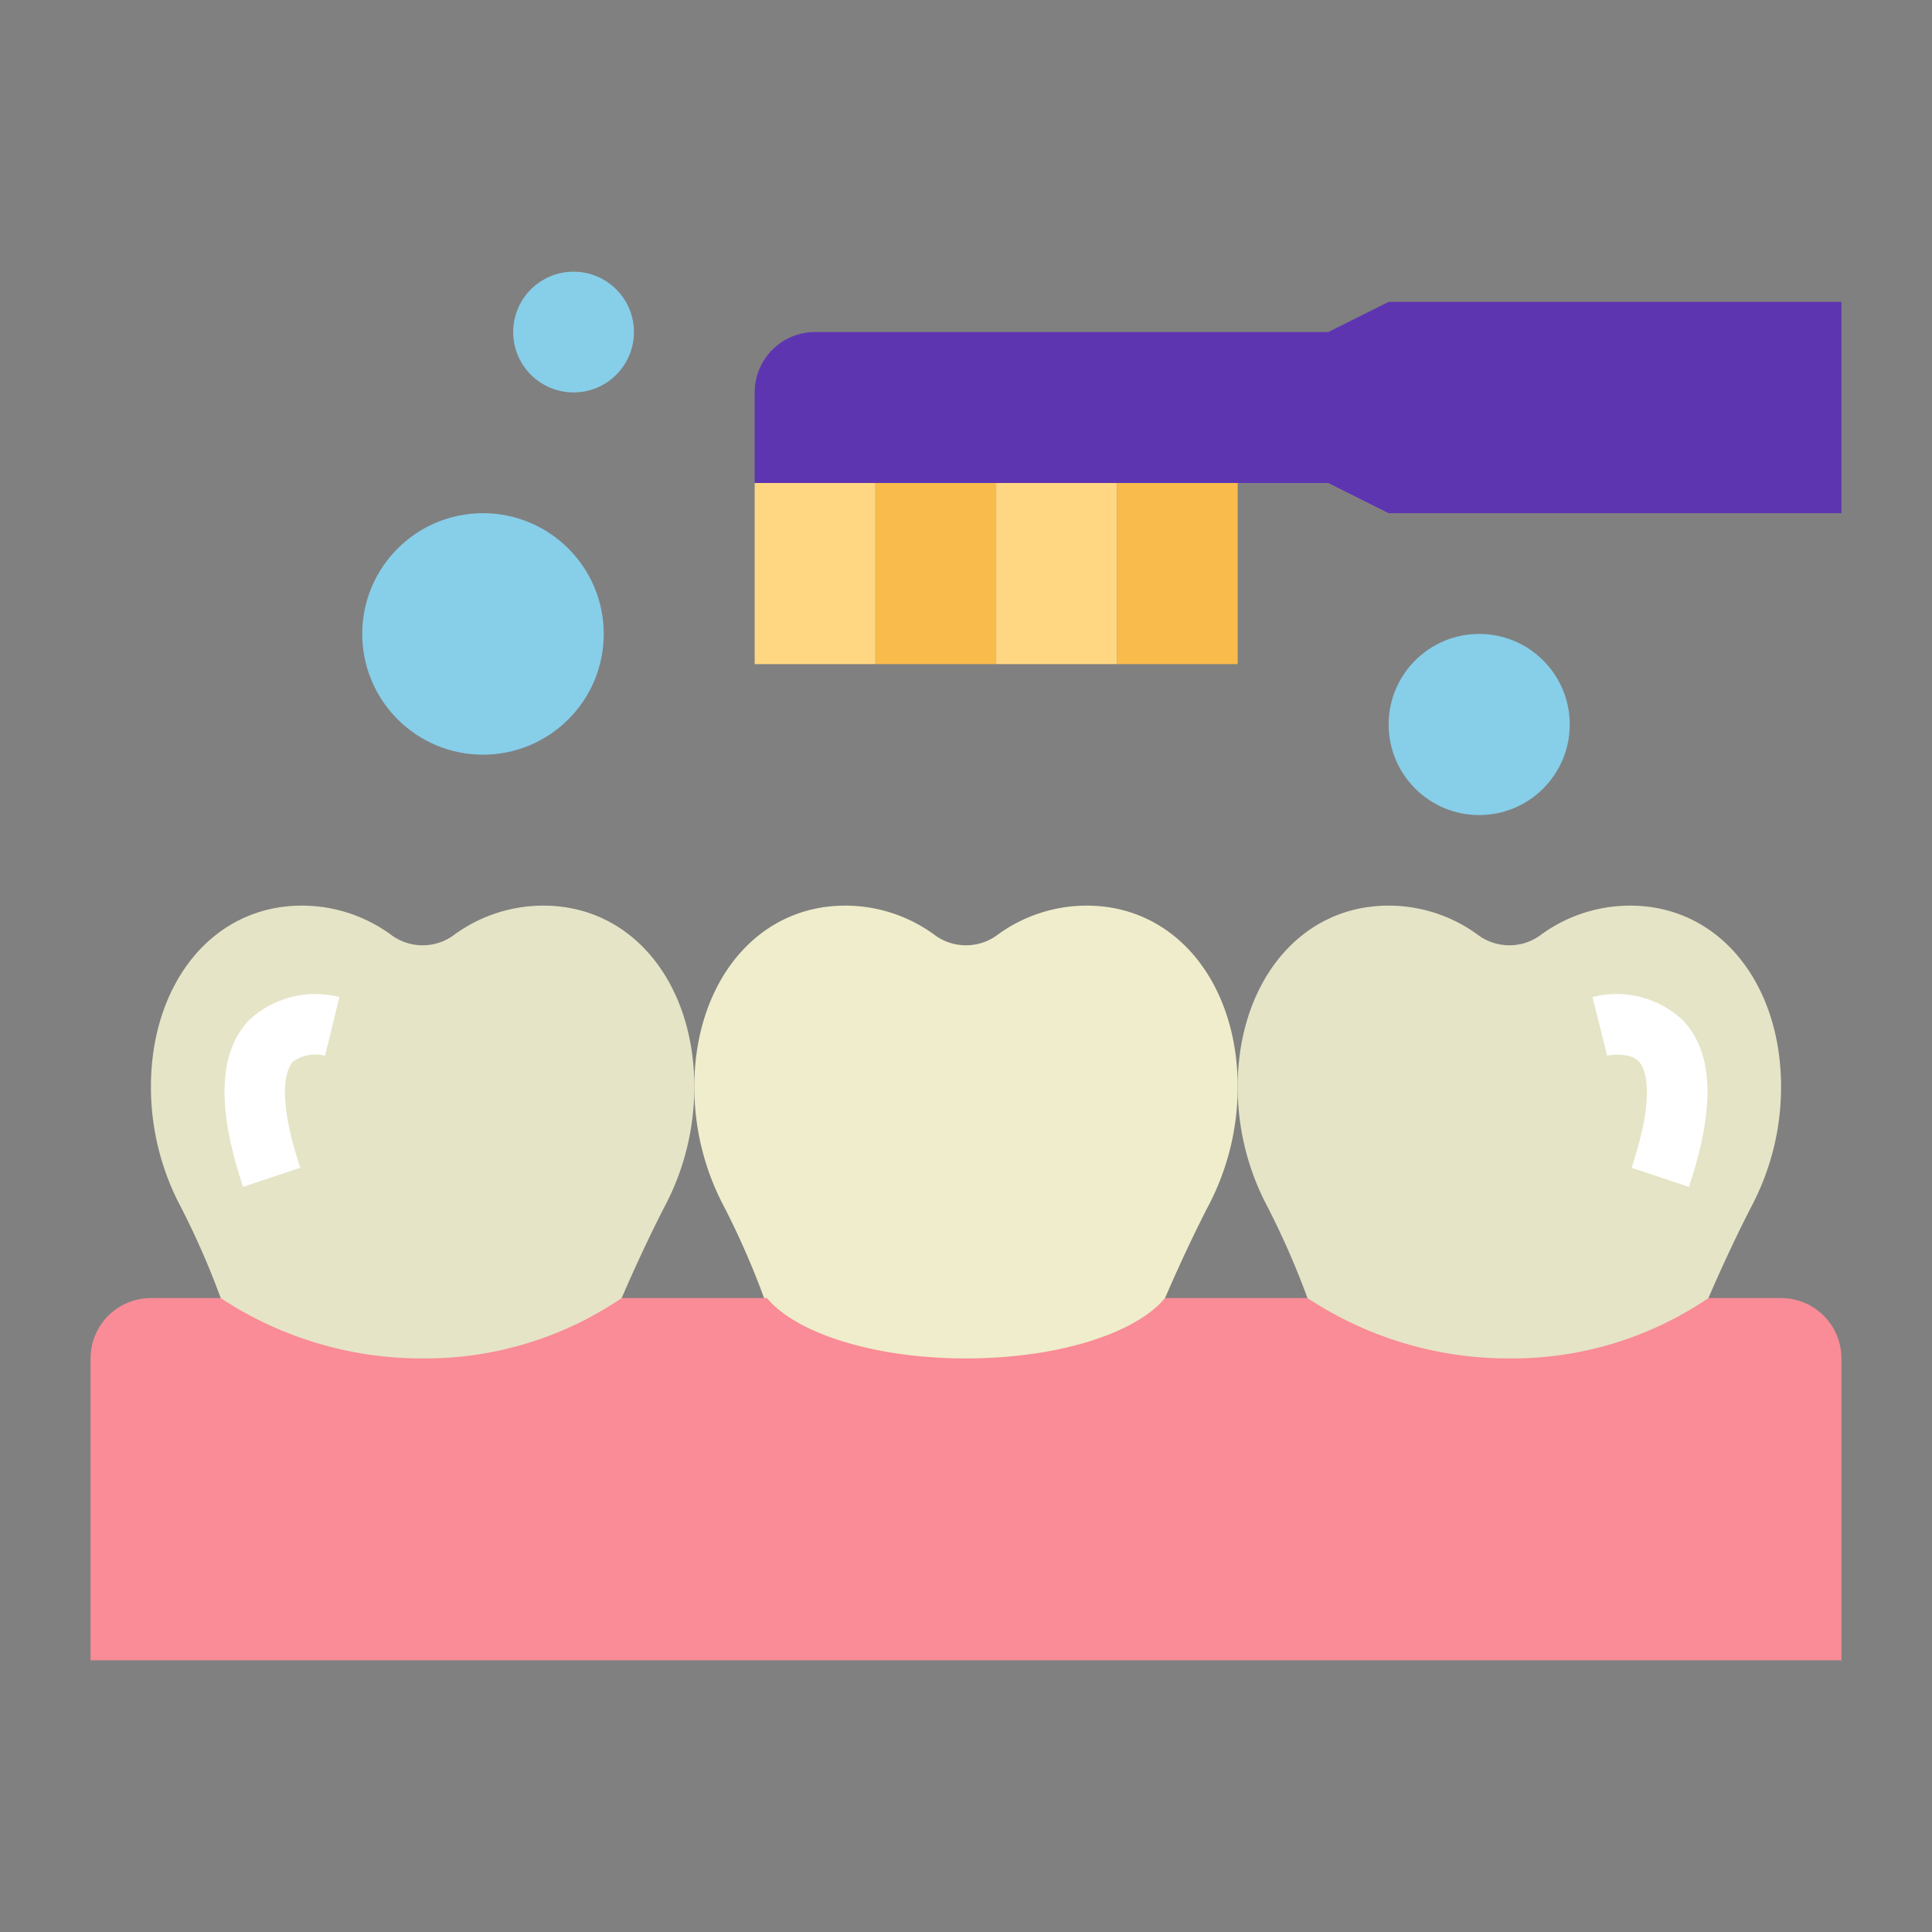<?xml version="1.0" encoding="UTF-8"?> <svg xmlns="http://www.w3.org/2000/svg" height="512px" viewBox="0 0 64 64" width="512px" class="hovered-paths"><rect x="0" y="0" width="64" height="64" fill="#808080" stroke="none"/> <g> <g id="flat"> <path d="m23 36c0-3.4-2.026-6-5-6a5 5 0 0 0 -3 1 1.748 1.748 0 0 1 -2 0 5 5 0 0 0 -3-1c-2.974 0-5 2.6-5 6a8.455 8.455 0 0 0 1 4c2.938 5.759 2.134 9 4 9h7c1.866 0 2.062-3.241 5-9a8.455 8.455 0 0 0 1-4z" fill="#e5e4c7" data-original="#E5E4C7" class=""></path> <path d="m41 36c0-3.4-2.026-6-5-6a5 5 0 0 0 -3 1 1.748 1.748 0 0 1 -2 0 5 5 0 0 0 -3-1c-2.974 0-5 2.6-5 6a8.455 8.455 0 0 0 1 4c2.938 5.759 2.134 9 4 9h7c1.866 0 2.062-3.241 5-9a8.455 8.455 0 0 0 1-4z" fill="#efedcb" data-original="#EFEDCB"></path> <path d="m59 36c0-3.4-2.026-6-5-6a5 5 0 0 0 -3 1 1.748 1.748 0 0 1 -2 0 5 5 0 0 0 -3-1c-2.974 0-5 2.6-5 6a8.455 8.455 0 0 0 1 4c2.938 5.759 2.134 9 4 9h7c1.866 0 2.062-3.241 5-9a8.455 8.455 0 0 0 1-4z" fill="#e5e4c7" data-original="#E5E4C7" class=""></path> <path d="m59 43h-2.406a11.573 11.573 0 0 1 -6.594 2 12.071 12.071 0 0 1 -6.688-2h-4.719c-.962 1.164-3.546 2-6.593 2s-5.631-.836-6.593-2h-4.813a11.573 11.573 0 0 1 -6.594 2 12.077 12.077 0 0 1 -6.689-2h-2.311a2 2 0 0 0 -2 2v10h58v-10a2 2 0 0 0 -2-2z" fill="#f98c96" data-original="#F98C96" class=""></path> <path d="m25 16h4v6h-4z" fill="#ffd782" data-original="#FFD782" class=""></path> <path d="m29 16h4v6h-4z" fill="#f9bb4b" data-original="#F9BB4B" class=""></path> <path d="m33 16h4v6h-4z" fill="#ffd782" data-original="#FFD782" class=""></path> <path d="m37 16h4v6h-4z" fill="#f9bb4b" data-original="#F9BB4B" class=""></path> <path d="m46 10-2 1h-17a2 2 0 0 0 -2 2v3h19l2 1h15v-7z" fill="#6caade" data-original="#6CAADE" class="" style="fill:#5E35B1" data-old_color="#6caade"></path> <circle cx="16" cy="21" fill="#87cee9" r="4" data-original="#87CEE9" class="hovered-path active-path" style="fill:#87CEE9"></circle> <circle cx="49" cy="24" fill="#87cee9" r="3" data-original="#87CEE9" class="hovered-path active-path" style="fill:#87CEE9"></circle> <path d="m8.052 39.316c-.876-2.626-.816-4.427.183-5.506a3.212 3.212 0 0 1 3.007-.78l-.475 1.943a1.269 1.269 0 0 0 -1.068.2c-.158.174-.607.941.249 3.511z" fill="#fff" data-original="#FFF" class="" data-old_color="#fff" style="fill:#FFFFFF"></path> <path d="m55.948 39.316-1.9-.632c.859-2.58.405-3.343.245-3.515-.321-.348-1.046-.2-1.055-.2l-.484-1.94a3.212 3.212 0 0 1 3.007.78c1.003 1.08 1.063 2.881.187 5.507z" fill="#fff" data-original="#FFF" class="" data-old_color="#fff" style="fill:#FFFFFF"></path> <circle cx="19" cy="11" fill="#87cee9" r="2" data-original="#87CEE9" class="hovered-path active-path" style="fill:#87CEE9"></circle> </g> </g> </svg> 